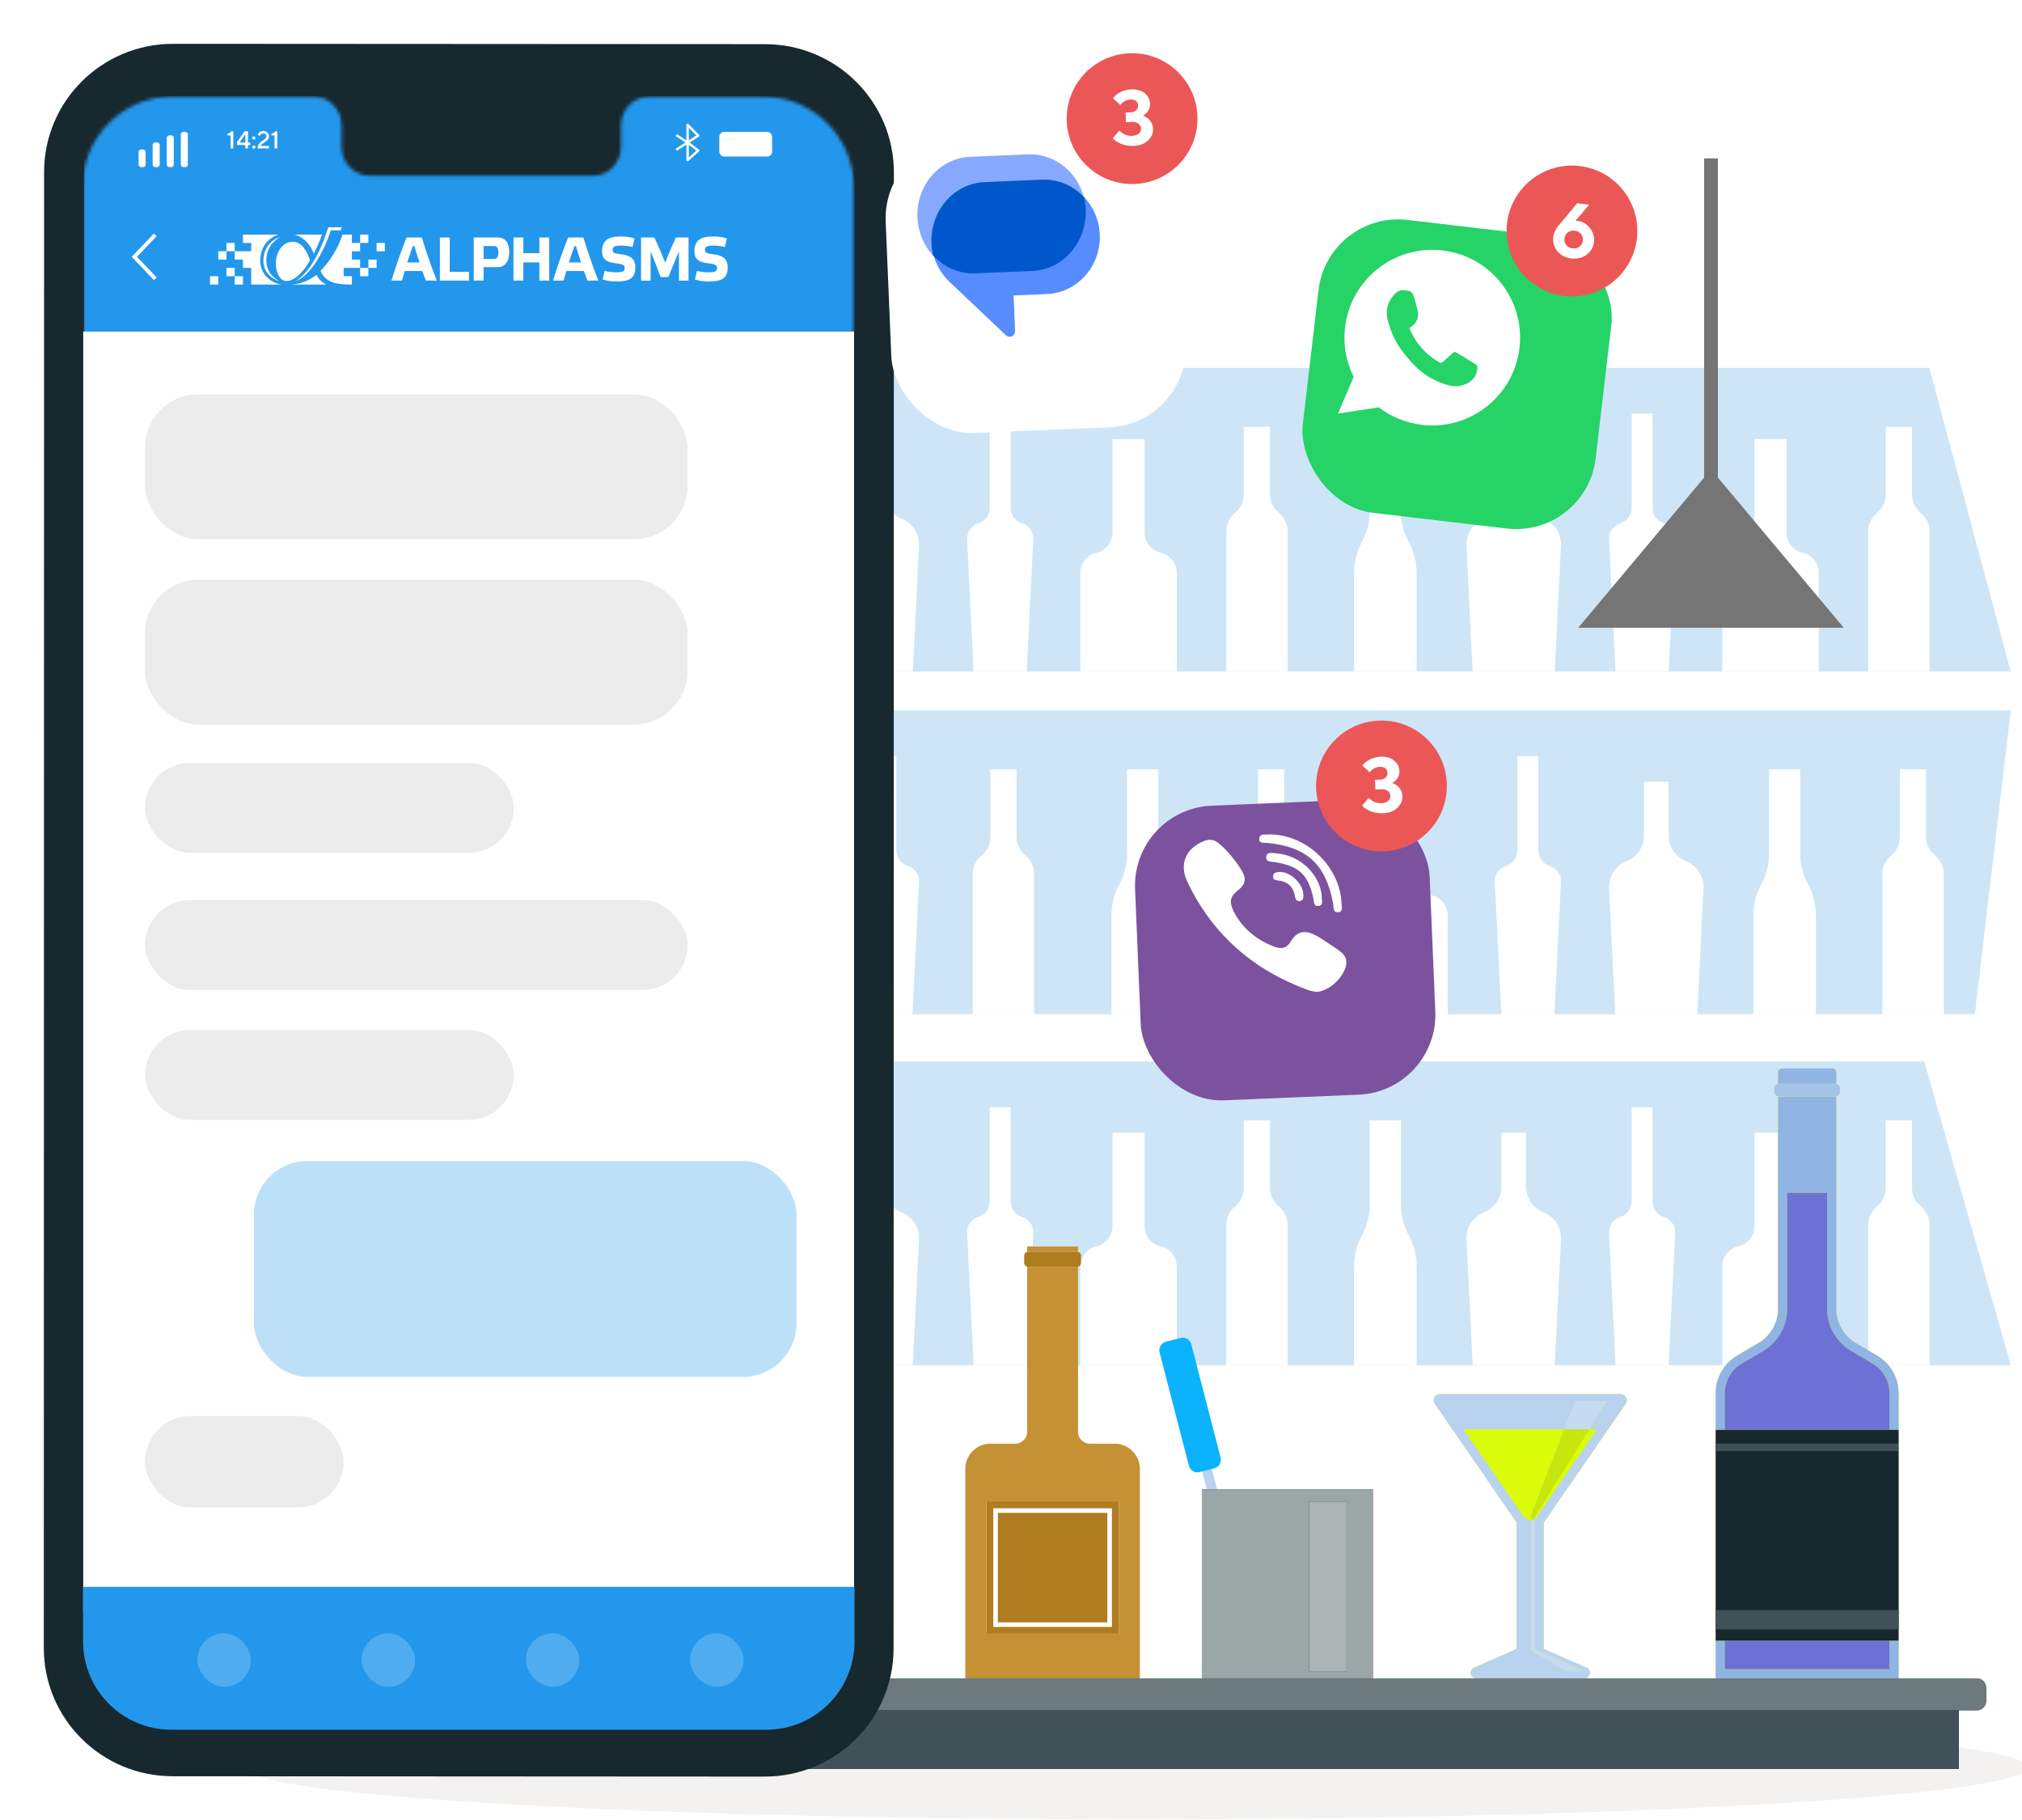 <svg width="600" height="540" viewBox="0 0 600 540" fill="none" xmlns="http://www.w3.org/2000/svg">
<g clip-path="url(#clip0_46_12214)">
<path d="M-4 478.537H678.151V478.196H-4V478.537Z" fill="white"/>
<path d="M564.613 500.497H609.802V500.156H564.613V500.497Z" fill="white"/>
<path d="M436.023 504.198H447.883V503.857H436.023V504.198Z" fill="white"/>
<path d="M537.062 487.828H563.246V487.487H537.062V487.828Z" fill="white"/>
<path d="M67.57 490.12H126.499V489.779H67.57V490.12Z" fill="white"/>
<path d="M175.367 495.88H303.169V495.539H175.367V495.88Z" fill="white"/>
<path d="M76.125 199.266H596.662L572.5 109.162H76.125V199.266Z" fill="#CDE5F7"/>
<path d="M109.419 150.717V122.705H103.204V150.717C103.204 152.806 101.843 154.652 99.846 155.267C97.766 155.909 96.386 157.88 96.494 160.053L98.438 199.266H114.185L116.129 160.053C116.237 157.88 114.857 155.909 112.777 155.267C110.78 154.652 109.419 152.806 109.419 150.717Z" fill="white"/>
<path d="M149.175 158.039V130.277H139.641V158.039C139.641 160.895 137.659 163.367 134.873 163.988C132.087 164.61 130.105 167.082 130.105 169.936V199.266H158.71V169.936C158.71 167.082 156.729 164.61 153.943 163.988C151.157 163.367 149.175 160.895 149.175 158.039Z" fill="white"/>
<path d="M186.402 146.683V126.632H178.606V146.683C178.606 148.812 177.649 150.829 175.999 152.174C174.348 153.521 173.391 155.537 173.391 157.667V199.266H191.619V157.667C191.619 155.537 190.661 153.521 189.011 152.174C187.361 150.829 186.402 148.812 186.402 146.683Z" fill="white"/>
<path d="M225.227 151.695V126.632H215.972V151.695C215.972 154.877 215.171 158.006 213.641 160.798C212.113 163.588 211.312 166.719 211.312 169.902V199.266H229.886V169.9C229.886 166.719 229.085 163.588 227.556 160.798C226.028 158.006 225.227 154.877 225.227 151.695Z" fill="white"/>
<path d="M262.347 146.239V130.277H255.042V146.239C255.042 149.612 252.989 152.645 249.858 153.894C246.588 155.2 244.509 158.439 244.682 161.955L246.52 199.266H270.87L272.707 161.955C272.881 158.439 270.802 155.2 267.533 153.894C264.4 152.645 262.347 149.612 262.347 146.239Z" fill="white"/>
<path d="M299.899 150.717V122.705H293.684V150.717C293.684 152.806 292.323 154.652 290.327 155.267C288.246 155.909 286.866 157.88 286.975 160.053L288.918 199.266H304.666L306.608 160.053C306.716 157.88 305.337 155.909 303.256 155.267C301.26 154.652 299.899 152.806 299.899 150.717Z" fill="white"/>
<path d="M339.652 158.039V130.277H330.118V158.039C330.118 160.895 328.136 163.367 325.35 163.988C322.564 164.61 320.582 167.082 320.582 169.936V199.266H349.187V169.936C349.187 167.082 347.206 164.61 344.42 163.988C341.633 163.367 339.652 160.895 339.652 158.039Z" fill="white"/>
<path d="M376.88 146.683V126.632H369.084V146.683C369.084 148.812 368.127 150.829 366.476 152.174C364.826 153.521 363.867 155.537 363.867 157.667V199.266H382.097V157.667C382.097 155.537 381.139 153.521 379.488 152.174C377.838 150.829 376.88 148.812 376.88 146.683Z" fill="white"/>
<path d="M415.707 151.695V126.632H406.453V151.695C406.453 154.877 405.651 158.006 404.123 160.798C402.595 163.588 401.793 166.719 401.793 169.902V199.266H420.368V169.9C420.368 166.719 419.566 163.588 418.038 160.798C416.51 158.006 415.707 154.877 415.707 151.695Z" fill="white"/>
<path d="M452.826 146.239V130.277H445.523V146.239C445.523 149.612 443.47 152.645 440.337 153.894C437.068 155.2 434.989 158.439 435.162 161.955L436.999 199.266H461.35L463.188 161.955C463.361 158.439 461.282 155.2 458.012 153.894C454.881 152.645 452.826 149.612 452.826 146.239Z" fill="white"/>
<path d="M490.377 150.717V122.705H484.162V150.717C484.162 152.806 482.801 154.652 480.803 155.267C478.724 155.909 477.343 157.88 477.451 160.053L479.395 199.266H495.144L497.086 160.053C497.194 157.88 495.815 155.909 493.734 155.267C491.738 154.652 490.377 152.806 490.377 150.717Z" fill="white"/>
<path d="M530.133 158.039V130.277H520.598V158.039C520.598 160.895 518.617 163.367 515.831 163.988C513.043 164.61 511.062 167.082 511.062 169.936V199.266H539.668V169.936C539.668 167.082 537.685 164.61 534.9 163.988C532.114 163.367 530.133 160.895 530.133 158.039Z" fill="white"/>
<path d="M567.36 146.683V126.632H559.565V146.683C559.565 148.812 558.607 150.829 556.956 152.174C555.305 153.521 554.348 155.537 554.348 157.667V199.266H572.576V157.667C572.576 155.537 571.618 153.521 569.969 152.174C568.318 150.829 567.36 148.812 567.36 146.683Z" fill="white"/>
<path d="M76.125 405.054H596.662L571 314.951H76.125V405.054Z" fill="#CDE5F7"/>
<path d="M109.419 356.507V328.495H103.204V356.507C103.204 358.596 101.843 360.44 99.846 361.057C97.766 361.698 96.386 363.668 96.494 365.843L98.438 405.054H114.185L116.129 365.843C116.237 363.668 114.857 361.698 112.777 361.057C110.78 360.44 109.419 358.596 109.419 356.507Z" fill="white"/>
<path d="M149.175 363.829V336.067H139.641V363.829C139.641 366.683 137.659 369.155 134.873 369.778C132.087 370.398 130.105 372.87 130.105 375.726V405.054H158.711V375.726C158.711 372.87 156.729 370.398 153.943 369.778C151.157 369.155 149.175 366.683 149.175 363.829Z" fill="white"/>
<path d="M186.402 352.473V332.42H178.606V352.473C178.606 354.602 177.649 356.619 175.999 357.964C174.348 359.311 173.391 361.327 173.391 363.457V405.054H191.619V363.457C191.619 361.327 190.661 359.311 189.011 357.964C187.361 356.619 186.402 354.602 186.402 352.473Z" fill="white"/>
<path d="M225.227 357.484V332.42H215.972V357.484C215.972 360.665 215.171 363.796 213.641 366.588C212.113 369.378 211.312 372.509 211.312 375.69V405.054H229.886V375.69C229.886 372.509 229.085 369.378 227.556 366.588V366.586C226.028 363.796 225.227 360.665 225.227 357.484Z" fill="white"/>
<path d="M262.347 352.029V336.067H255.042V352.029C255.042 355.402 252.989 358.433 249.858 359.684C246.588 360.99 244.509 364.228 244.682 367.745L246.52 405.054H270.87L272.707 367.745C272.881 364.228 270.802 360.99 267.531 359.684C264.4 358.433 262.347 355.402 262.347 352.029Z" fill="white"/>
<path d="M299.899 356.507V328.495H293.684V356.507C293.684 358.596 292.323 360.44 290.327 361.057C288.246 361.698 286.867 363.668 286.975 365.843L288.917 405.054H304.666L306.608 365.843C306.716 363.668 305.337 361.698 303.256 361.057C301.26 360.44 299.899 358.596 299.899 356.507Z" fill="white"/>
<path d="M339.652 363.829V336.067H330.118V363.829C330.118 366.683 328.136 369.155 325.35 369.778C322.564 370.398 320.582 372.87 320.582 375.726V405.054H349.187V375.726C349.187 372.87 347.206 370.398 344.42 369.778C341.633 369.155 339.652 366.683 339.652 363.829Z" fill="white"/>
<path d="M376.88 352.473V332.42H369.084V352.473C369.084 354.601 368.127 356.619 366.476 357.964C364.826 359.311 363.867 361.327 363.867 363.457V405.054H382.097V363.457C382.097 361.327 381.139 359.311 379.488 357.964C377.838 356.619 376.88 354.601 376.88 352.473Z" fill="white"/>
<path d="M415.707 357.484V332.42H406.453V357.484C406.453 360.665 405.651 363.796 404.123 366.588C402.595 369.378 401.793 372.509 401.793 375.69V405.054H420.368V375.69C420.368 372.509 419.566 369.378 418.038 366.588V366.586C416.51 363.796 415.707 360.665 415.707 357.484Z" fill="white"/>
<path d="M452.827 352.029V336.067H445.523V352.029C445.523 355.402 443.47 358.433 440.337 359.684C437.068 360.99 434.989 364.228 435.162 367.745L437 405.054H461.35L463.188 367.745C463.361 364.228 461.282 360.99 458.012 359.684C454.881 358.433 452.827 355.402 452.827 352.029Z" fill="white"/>
<path d="M490.377 356.507V328.495H484.162V356.507C484.162 358.596 482.801 360.44 480.803 361.057C478.724 361.698 477.343 363.668 477.451 365.843L479.395 405.054H495.142L497.086 365.843C497.194 363.668 495.815 361.698 493.734 361.057C491.738 360.44 490.377 358.596 490.377 356.507Z" fill="white"/>
<path d="M530.133 363.829V336.067H520.598V363.829C520.598 366.683 518.617 369.155 515.831 369.778C513.043 370.398 511.062 372.87 511.062 375.726V405.054H539.668V375.726C539.668 372.87 537.687 370.398 534.9 369.778C532.114 369.155 530.133 366.683 530.133 363.829Z" fill="white"/>
<path d="M567.36 352.473V332.42H559.565V352.473C559.565 354.601 558.607 356.619 556.956 357.964C555.305 359.311 554.348 361.327 554.348 363.457V405.054H572.576V363.457C572.576 361.327 571.618 359.311 569.969 357.964C568.318 356.619 567.36 354.601 567.36 352.473Z" fill="white"/>
<path d="M76.125 300.91H586L596.662 210.808H76.125V300.91Z" fill="#CDE5F7"/>
<path d="M563.764 248.327V228.276H571.56V248.327C571.56 250.457 572.517 252.475 574.168 253.82C575.819 255.167 576.777 257.183 576.777 259.313V300.91H558.547V259.313C558.547 257.183 559.505 255.167 561.155 253.82C562.806 252.475 563.764 250.457 563.764 248.327Z" fill="white"/>
<path d="M524.936 253.34V228.276H534.19V253.34C534.19 256.521 534.991 259.652 536.521 262.444C538.049 265.234 538.851 268.365 538.851 271.546V300.91H520.277V271.546C520.277 268.365 521.078 265.234 522.606 262.444V262.442C524.134 259.652 524.936 256.521 524.936 253.34Z" fill="white"/>
<path d="M487.817 247.885V231.923H495.12V247.885C495.12 251.258 497.174 254.289 500.306 255.54C503.575 256.846 505.654 260.084 505.481 263.601L503.645 300.91H479.293L477.455 263.601C477.282 260.084 479.361 256.846 482.632 255.54C485.763 254.289 487.817 251.258 487.817 247.885Z" fill="white"/>
<path d="M450.266 252.362V224.351H456.481V252.362C456.481 254.452 457.844 256.296 459.84 256.913C461.919 257.554 463.299 259.524 463.192 261.699L461.248 300.91H445.501L443.557 261.699C443.449 259.524 444.828 257.554 446.909 256.913C448.905 256.296 450.266 254.452 450.266 252.362Z" fill="white"/>
<path d="M410.512 259.685V231.923H420.047V259.685C420.047 262.539 422.028 265.011 424.815 265.633C427.601 266.254 429.582 268.726 429.582 271.582V300.91H400.977V271.582C400.977 268.726 402.959 266.254 405.745 265.633C408.531 265.011 410.512 262.539 410.512 259.685Z" fill="white"/>
<path d="M373.282 248.327V228.276H381.078V248.327C381.078 250.457 382.035 252.475 383.686 253.82C385.337 255.167 386.295 257.183 386.295 259.313V300.91H368.066V259.313C368.066 257.183 369.024 255.167 370.674 253.82C372.324 252.475 373.282 250.457 373.282 248.327Z" fill="white"/>
<path d="M293.856 248.327V228.276H301.652V248.327C301.652 250.457 302.61 252.475 304.261 253.82C305.911 255.167 306.869 257.183 306.869 259.313V300.91H288.641V259.313C288.641 257.183 289.598 255.167 291.248 253.82C292.899 252.475 293.856 250.457 293.856 248.327Z" fill="white"/>
<path d="M334.46 253.34V228.276H343.715V253.34C343.715 256.521 344.516 259.652 346.044 262.444C347.574 265.234 348.374 268.365 348.374 271.546V300.91H329.801V271.546C329.801 268.365 330.602 265.234 332.13 262.444L332.131 262.442C333.659 259.652 334.46 256.521 334.46 253.34Z" fill="white"/>
<path d="M259.787 252.362V224.351H266.002V252.362C266.002 254.452 267.363 256.296 269.359 256.913C271.44 257.554 272.819 259.524 272.711 261.699L270.768 300.91H255.02L253.076 261.699C252.968 259.524 254.349 257.554 256.428 256.913C258.426 256.296 259.787 254.452 259.787 252.362Z" fill="white"/>
<path d="M220.035 259.685V231.923H229.569V259.685C229.569 262.539 231.551 265.011 234.337 265.633C237.123 266.254 239.104 268.726 239.104 271.582V300.91H210.5V271.582C210.5 268.726 212.481 266.254 215.267 265.633C218.053 265.011 220.035 262.539 220.035 259.685Z" fill="white"/>
<path d="M182.806 248.327V228.276H190.603V248.327C190.603 250.457 191.56 252.475 193.21 253.82C194.861 255.167 195.818 257.183 195.818 259.313V300.91H177.59V259.313C177.59 257.183 178.548 255.167 180.198 253.82C181.848 252.475 182.806 250.457 182.806 248.327Z" fill="white"/>
<path d="M143.979 253.34V228.276H153.235V253.34C153.235 256.521 154.036 259.652 155.564 262.444C157.093 265.234 157.894 268.365 157.894 271.546V300.91H139.32V271.546C139.32 268.365 140.121 265.234 141.651 262.444V262.442C143.179 259.652 143.979 256.521 143.979 253.34Z" fill="white"/>
<path d="M106.859 247.885V231.923H114.163V247.885C114.163 251.258 116.217 254.289 119.348 255.54C122.618 256.846 124.697 260.084 124.524 263.601L122.687 300.91H98.336L96.498 263.601C96.325 260.084 98.405 256.846 101.674 255.54C104.805 254.289 106.859 251.258 106.859 247.885Z" fill="white"/>
<path d="M205.833 186.253H127.039L164.264 141.85H168.608L205.833 186.253Z" fill="#DADBD8"/>
<path d="M168.484 149.035H164.391V47H168.484V149.035Z" fill="#DADBD8"/>
<path d="M547.114 186.253H468.32L505.545 141.85H509.889L547.114 186.253Z" fill="#757575"/>
<path d="M509.765 149.035H505.672V47H509.765V149.035Z" fill="#757575"/>
<path d="M601.597 524.363C601.597 532.895 483.166 539.812 337.074 539.812C190.982 539.812 72.551 532.895 72.551 524.363C72.551 515.832 190.982 508.915 337.074 508.915C483.166 508.915 601.597 515.832 601.597 524.363Z" fill="#F3F2F1"/>
<path d="M406.452 351.582C406.003 351.514 405.554 351.444 405.105 351.373C405.107 351.371 405.11 351.365 405.111 351.364C405.557 351.433 406.005 351.503 406.452 351.572V351.582Z" fill="#BABCBA"/>
<path d="M411.568 352.351C409.858 352.102 408.153 351.845 406.453 351.582V351.572C408.156 351.836 409.86 352.096 411.568 352.351Z" fill="#B1B3B1"/>
<path d="M253.72 447.904C250.235 437.287 247.909 427.467 245.677 417.349H245.68C247.912 427.463 250.24 437.283 253.72 447.904ZM245.605 417.008H245.602C244.74 413.092 243.889 409.127 242.988 405.054H242.991C243.89 409.127 244.741 413.093 245.605 417.008Z" fill="white"/>
<path d="M245.683 417.349H245.68C245.656 417.236 245.63 417.122 245.605 417.008H245.608C245.634 417.123 245.657 417.235 245.683 417.349Z" fill="#F9F9F8"/>
<path d="M242.988 405.054H242.986C241.982 400.511 240.916 395.833 239.703 390.931C239.706 390.931 239.707 390.932 239.709 390.932C240.92 395.834 241.984 400.513 242.988 405.054Z" fill="#FCFDFC"/>
<path d="M230.68 336.628C233.213 334.388 235.949 333.24 238.77 333.059H238.769C235.949 333.242 233.213 334.389 230.68 336.628Z" fill="#B1BABA"/>
<path d="M239.712 390.932C239.711 390.932 239.709 390.931 239.707 390.931C238.825 387.365 237.869 383.68 236.801 379.842C236.802 379.843 236.802 379.843 236.804 379.845C237.873 383.683 238.831 387.366 239.712 390.932Z" fill="#C1C2C0"/>
<path d="M316.753 294.071C315.033 291.446 314.254 288.682 314.172 286.061C314.173 286.061 314.175 286.06 314.176 286.06C314.259 288.677 315.041 291.442 316.774 294.066C316.767 294.067 316.76 294.068 316.753 294.071Z" fill="#BABCBA"/>
<path d="M544.882 388.343V318.238C544.882 317.566 544.335 317.019 543.662 317.019H528.83C528.156 317.019 527.61 317.566 527.61 318.238V388.343C527.61 392.503 525.412 396.353 521.829 398.466L515.446 402.232C511.511 404.552 509.098 408.779 509.098 413.347V497.988H563.393V413.347C563.393 408.779 560.979 404.552 557.046 402.232L550.663 398.466C547.08 396.353 544.882 392.503 544.882 388.343Z" fill="#DAFC0A"/>
<path d="M563.393 497.988H509.098V413.347C509.098 408.779 511.511 404.552 515.446 402.232L521.829 398.466C525.412 396.353 527.61 392.503 527.61 388.343V325.281C527.697 325.299 527.787 325.308 527.88 325.308H544.612C544.705 325.308 544.795 325.299 544.882 325.281V388.343C544.882 392.503 547.08 396.353 550.663 398.466L557.046 402.232C560.979 404.552 563.393 408.779 563.393 413.347V417.008V417.349V424.253H560.664V413.347C560.664 409.763 558.747 406.403 555.66 404.583L549.276 400.817C544.882 398.223 542.152 393.444 542.152 388.344V353.92H530.339V388.343C530.339 393.444 527.61 398.223 523.215 400.817L516.832 404.583C513.744 406.403 511.826 409.763 511.826 413.347V424.253H509.098V486.778H511.826V495.261H560.664V486.778H563.393V497.988ZM544.882 321.603C544.795 321.585 544.705 321.577 544.612 321.577H527.88C527.787 321.577 527.697 321.585 527.61 321.603V318.238C527.61 317.566 528.156 317.019 528.83 317.019H543.662C544.335 317.019 544.882 317.566 544.882 318.238V321.603Z" fill="#90B4E3"/>
<path d="M560.666 495.26H511.828V486.777H560.666V495.26ZM560.666 424.253H511.828V413.346C511.828 409.763 513.746 406.403 516.834 404.582L523.217 400.817C527.612 398.223 530.34 393.444 530.34 388.343V353.92H542.154V388.344C542.154 393.444 544.884 398.223 549.278 400.817L555.662 404.582C558.749 406.403 560.666 409.763 560.666 413.346V424.253Z" fill="#6D71D6"/>
<path d="M544.612 325.308H527.881C527.136 325.308 526.531 324.704 526.531 323.959V322.926C526.531 322.18 527.136 321.577 527.881 321.577H544.612C545.357 321.577 545.962 322.18 545.962 322.926V323.959C545.962 324.704 545.357 325.308 544.612 325.308Z" fill="#DAFC0A"/>
<path d="M544.612 325.308H527.881C527.136 325.308 526.531 324.704 526.531 323.959V322.926C526.531 322.18 527.136 321.577 527.881 321.577H544.612C545.357 321.577 545.962 322.18 545.962 322.926V323.959C545.962 324.704 545.357 325.308 544.612 325.308Z" fill="#A4C3E9"/>
<path d="M509.098 486.777H563.393V424.253H509.098V486.777Z" fill="#17282F"/>
<path d="M563.393 483.403H509.098V477.736H563.393V478.196V478.537V483.403Z" fill="#405158"/>
<path d="M563.395 430.511H563.806V428.351H563.395V430.511Z" fill="white"/>
<path d="M509.098 430.511H563.393V428.351H509.098V430.511Z" fill="#405158"/>
<path d="M482.384 416.527C483.232 415.296 482.352 413.618 480.856 413.618H427.297C425.801 413.618 424.92 415.296 425.769 416.527L450.065 451.768V489.255L437.388 494.813C435.744 495.534 436.26 497.988 438.054 497.988H470.099C471.893 497.988 472.407 495.534 470.765 494.813L458.087 489.255V451.768L482.384 416.527Z" fill="#DAFC0A"/>
<path d="M470.098 497.988H438.053C437.005 497.988 436.394 497.152 436.394 496.311C436.394 495.714 436.704 495.114 437.387 494.813L450.065 489.255V451.768L425.768 416.527C425.54 416.195 425.436 415.831 425.438 415.476C425.439 414.513 426.204 413.618 427.296 413.618H480.856C481.947 413.618 482.711 414.513 482.714 415.476C482.715 415.831 482.611 416.195 482.384 416.527L482.051 417.008L481.816 417.349L458.087 451.768V478.196V478.537V489.255L470.764 494.813C471.447 495.114 471.757 495.714 471.757 496.311C471.757 497.152 471.146 497.988 470.098 497.988ZM454.241 450.914V489.662L464.729 495.88H470.143L455.538 489.255V450.433C455.748 450.275 455.934 450.085 456.085 449.863L473.858 424.085H471.646L476.858 415.719H467.413L464.167 424.085H434.293L452.066 449.863C452.52 450.524 453.272 450.92 454.076 450.92C454.132 450.92 454.186 450.917 454.241 450.914Z" fill="#B8D2EF"/>
<path d="M434.293 424.085L452.066 449.863C452.52 450.524 453.272 450.92 454.075 450.92C454.878 450.92 455.629 450.524 456.085 449.863L473.858 424.085H434.293Z" fill="#DAFC0A"/>
<path d="M470.145 495.88H464.731L454.242 489.662V450.914C454.716 450.881 455.166 450.712 455.54 450.433V489.255L470.145 495.88ZM471.648 424.085H464.169L467.415 415.719H476.86L471.648 424.085Z" fill="#C6DAF2"/>
<path d="M454.242 450.914V449.674L464.169 424.085H471.648L455.54 449.947V450.433C455.166 450.712 454.716 450.881 454.242 450.914Z" fill="#C7E60E"/>
<path d="M309.605 490.12H318.246V489.779H309.605V490.12Z" fill="white"/>
<path d="M373.445 489.389L370.57 490.134L353.871 425.602L356.746 424.859L373.445 489.389Z" fill="white"/>
<path d="M361.154 441.896H358.087L353.871 425.602L356.746 424.859L361.154 441.896Z" fill="#B8D2EF"/>
<path d="M360.336 435.638L355.961 436.77C354.572 437.129 353.155 436.294 352.796 434.907L344.092 401.27C343.731 399.881 344.566 398.463 345.955 398.105L350.331 396.972C351.719 396.612 353.137 397.447 353.496 398.836L362.201 432.473C362.56 433.862 361.725 435.278 360.336 435.638Z" fill="#0AB3FC"/>
<path d="M356.637 497.988H407.371V441.896H356.637V497.988Z" fill="#17282F"/>
<path d="M407.371 497.988H356.637V441.896H407.371V478.196V478.537V495.539V495.88V497.988ZM388.481 445.519V495.88H399.57V445.519H388.481Z" fill="#9BA6A6"/>
<path d="M388.48 495.88H399.569V445.518H388.48V495.88Z" fill="#ACB5B5"/>
<path d="M319.897 424.85V369.84H304.783V424.85C304.783 426.784 303.217 428.351 301.283 428.351H293.925C289.787 428.351 286.434 431.706 286.434 435.843V497.988H338.247V435.843C338.247 431.706 334.892 428.351 330.756 428.351H323.398C321.463 428.351 319.897 426.784 319.897 424.85Z" fill="white"/>
<path d="M338.247 497.988H286.434V435.843C286.434 431.706 289.787 428.351 293.925 428.351H301.283C303.217 428.351 304.783 426.784 304.783 424.85V375.832C304.878 375.857 304.976 375.869 305.077 375.869H319.604C319.705 375.869 319.803 375.857 319.897 375.832V405.054V417.008V417.349V424.85C319.897 426.784 321.463 428.351 323.398 428.351H330.756C334.892 428.351 338.247 431.706 338.247 435.843V478.196V478.537V497.988ZM292.686 445.458V484.767H331.994V445.458H292.686ZM319.897 371.408C319.803 371.385 319.705 371.371 319.604 371.371H305.077C304.976 371.371 304.878 371.385 304.783 371.408V369.84H319.897V371.408Z" fill="#C59135"/>
<path d="M331.996 484.767H292.688V445.458H331.996V484.767ZM294.734 447.506V482.72H329.949V447.506H294.734ZM328.585 481.356H296.098V448.87H328.585V481.356Z" fill="#B07C20"/>
<path d="M319.606 375.869H305.079C304.433 375.869 303.91 375.345 303.91 374.7V372.54C303.91 371.895 304.433 371.371 305.079 371.371H319.606C320.252 371.371 320.776 371.895 320.776 372.54V374.7C320.776 375.345 320.252 375.869 319.606 375.869Z" fill="#B07C20"/>
<path d="M87.238 524.819H581.265V500.34H87.238V524.819Z" fill="#17282F"/>
<path d="M87.238 524.819H581.265V507.458H87.238V524.819Z" fill="#405158"/>
<path d="M586.609 497.988H81.9C80.378 497.988 79.144 499.222 79.144 500.744V504.701C79.144 506.224 80.378 507.458 81.9 507.458H586.609C588.13 507.458 589.363 506.224 589.363 504.701V500.744C589.363 499.222 588.13 497.988 586.609 497.988Z" fill="#17282F"/>
<path d="M586.609 507.458H81.9C80.378 507.458 79.144 506.224 79.144 504.701V500.744C79.144 499.222 80.378 497.988 81.9 497.988H586.609C588.13 497.988 589.363 499.222 589.363 500.744V504.701C589.363 506.224 588.13 507.458 586.609 507.458Z" fill="#6C7A7F"/>
<rect x="43.242" y="422.838" width="160.992" height="31.178" rx="9.637" fill="#ECECEC"/>
<path d="M236.281 39.022C236.281 38.327 235.718 37.763 235.022 37.763H234.448V40.514H235.022C235.718 40.514 236.281 39.951 236.281 39.256V39.022Z" fill="white"/>
<path d="M226.875 527.122L51.236 527.018C30.111 527.007 12.994 509.97 13 488.961L13.085 51.043C13.089 30.023 30.23 12.988 51.367 13L227.007 13.102C248.13 13.115 265.247 30.152 265.243 51.16L265.156 489.08C265.153 510.1 248.011 527.135 226.875 527.122Z" fill="#17282F"/>
<mask id="mask0_46_12214" style="mask-type:alpha" maskUnits="userSpaceOnUse" x="24" y="28" width="230" height="485">
<path d="M226.589 28.695L192.536 28.676C187.97 28.675 184.266 32.546 184.266 37.321L184.263 43.503C184.265 48.28 180.559 52.151 175.993 52.148L109.615 52.111C105.051 52.108 101.348 48.231 101.349 43.454L101.351 37.273C101.351 32.496 97.648 28.62 93.082 28.617L81.106 28.61L51.3 28.592C36.499 28.584 24.494 40.589 24.491 55.402L24.406 485.498C24.404 500.304 36.392 512.309 51.185 512.318L226.474 512.422C241.275 512.43 253.28 500.426 253.284 485.612L253.369 55.515C253.371 40.71 241.384 28.705 226.589 28.695Z" fill="#2397EB"/>
</mask>
<g mask="url(#mask0_46_12214)">
<rect x="24.898" y="28.49" width="228.74" height="69.874" fill="#2397EB"/>
</g>
<g clip-path="url(#clip1_46_12214)">
<path fill-rule="evenodd" clip-rule="evenodd" d="M87.784 83.394C92.108 81.757 96.108 74.784 98.145 68.357H101.15C101.235 68.037 101.315 67.723 101.391 67.418H97.422C95.647 72.993 92.707 80.164 87.783 83.394H87.784ZM83.257 70.347C80.05 71.146 78.092 74.144 78.158 77.475C78.219 80.413 80.179 82.651 82.855 83.376C80.655 82.28 79.091 80.176 79.034 77.475C78.968 74.251 80.607 71.59 83.257 70.347Z" fill="white"/>
<path fill-rule="evenodd" clip-rule="evenodd" d="M62.312 81.956H64.757V84.425H62.312V81.956ZM104.416 69.612V72.081H106.862V69.612H109.307V72.081H106.862V74.55H104.416V77.018H106.862V79.487V81.956H109.307V79.487H106.862H101.971V81.956H104.416V84.425C100.783 84.425 96.704 84.259 95.105 80.362C97.666 77.867 100.561 73.342 101.627 69.612H104.416ZM109.307 77.019H111.753V79.487H109.307V77.019ZM111.753 74.549H114.198V72.081H111.753V74.549ZM82.697 69.612C78.686 69.612 76.104 69.612 72.093 69.612V72.081H74.539V74.55H69.648H67.202V72.081H69.648V74.55V77.019H72.093V79.487H74.539V84.425C78.041 84.425 80.115 84.425 83.618 84.425C80.165 83.969 77.315 81.301 77.236 77.493C77.16 73.648 79.331 70.573 82.698 69.613L82.697 69.612ZM72.093 81.956V84.425H69.648V81.956H67.203V79.487H69.648V81.956H72.093ZM64.757 77.019H67.203V74.55H64.757V77.019ZM95.536 69.613H87.387C90.801 70.557 92.451 73.425 93.106 75.278C94.054 73.439 94.92 71.435 95.536 69.613H95.536ZM87.508 71.796C89.932 72.162 91.47 75.392 91.957 77.281C90.9 79.298 87.836 83.479 84.969 83.382C82.532 83.3 81.725 79.823 81.862 77.629C82.04 74.745 84.001 71.267 87.508 71.796H87.508ZM86.427 84.425H96.904C95.783 84.058 94.449 82.718 93.928 81.55C91.227 83.506 89.333 84.179 86.427 84.425Z" fill="white"/>
<path d="M215.7 70.76C214.7 70.392 213.173 70.154 211.645 70.154C207.881 70.154 206.062 71.365 206.062 74.541C206.062 76.909 207.335 77.808 210.045 78.102C212.426 78.359 212.772 78.745 212.772 79.552C212.772 80.525 212.172 80.8 210.281 80.8C208.899 80.8 207.626 80.599 206.808 80.378L206.208 82.912C207.226 83.282 208.79 83.52 210.317 83.52C214.263 83.52 215.936 82.508 215.936 79.351C215.936 76.909 214.645 75.789 211.754 75.459C209.554 75.22 209.19 74.927 209.19 74.119C209.19 73.238 209.736 72.871 211.627 72.871C213.027 72.871 214.336 73.073 215.099 73.293L215.699 70.76L215.7 70.76ZM197.405 77.955C196.46 75.551 195.205 72.595 194.15 70.466H190.223V83.26H193.059V74.614C193.969 76.67 195.223 80.066 196.023 82.195H198.351C199.187 80.029 200.515 76.762 201.478 74.614V83.26H204.315V70.466H200.569C199.569 72.577 198.315 75.532 197.405 77.955ZM188.293 70.76C187.293 70.392 185.766 70.154 184.238 70.154C180.474 70.154 178.656 71.365 178.656 74.541C178.656 76.909 179.929 77.808 182.638 78.102C185.02 78.359 185.366 78.745 185.366 79.552C185.366 80.525 184.766 80.8 182.875 80.8C181.493 80.8 180.22 80.599 179.401 80.378L178.801 82.912C179.82 83.282 181.383 83.52 182.911 83.52C186.857 83.52 188.529 82.508 188.529 79.351C188.529 76.909 187.239 75.789 184.347 75.459C182.147 75.22 181.784 74.927 181.784 74.119C181.784 73.238 182.329 72.871 184.22 72.871C185.62 72.871 186.929 73.073 187.693 73.293L188.293 70.76V70.76Z" fill="white"/>
<path d="M170.914 73.03C171.295 74.387 171.84 76.129 172.421 77.871H168.788C169.37 76.092 169.951 74.368 170.441 73.03H170.914ZM174.328 83.244H177.562C176.199 79.907 174.31 74.46 173.111 70.463H168.589C167.135 74.057 165.155 79.669 164.099 83.244H167.226C167.444 82.456 167.716 81.484 168.044 80.42H173.257C173.638 81.502 174.02 82.492 174.328 83.244ZM155.292 77.853H160.051V83.244H162.976V70.463H160.051V75.121H155.292V70.463H152.367V83.244H155.292V77.853ZM143.496 83.244V79.265H147.656C150.018 79.265 151.108 77.266 151.108 74.955C151.108 72.333 150.234 70.462 147.638 70.462H140.572V83.244H143.497L143.496 83.244ZM143.496 76.826V72.993H146.657C147.456 72.993 147.892 73.562 147.892 74.955C147.892 76.294 147.383 76.826 146.621 76.826H143.496ZM130.527 70.462V83.244H139.155V80.64H133.452V70.462H130.527ZM122.971 73.03C123.353 74.387 123.897 76.129 124.479 77.871H120.846C121.427 76.092 122.008 74.368 122.499 73.03H122.971H122.971ZM126.386 83.244H129.619C128.257 79.907 126.368 74.46 125.169 70.463H120.646C119.193 74.057 117.213 79.669 116.156 83.244H119.284C119.502 82.456 119.774 81.484 120.101 80.42H125.314C125.696 81.502 126.077 82.492 126.386 83.244Z" fill="white"/>
</g>
<rect width="228.74" height="380.098" transform="matrix(1 0 0 -1 24.695 478.47)" fill="white"/>
<path d="M24.656 487.046C24.656 501.499 36.373 513.216 50.826 513.216H227.399C241.852 513.216 253.568 501.499 253.568 487.046V470.824H24.656L24.656 487.046Z" fill="#2397EB"/>
<path d="M68.61 38.938H69.229V44.038H68.428V40.179H67.518V39.632C67.824 39.598 68.056 39.526 68.215 39.415C68.376 39.301 68.508 39.142 68.61 38.938ZM73.599 42.288H74.253V43.017H73.599V44.038H72.795V43.017H70.32V42.146L72.578 38.938H73.599V42.288ZM72.795 42.288V39.849L71.085 42.288H72.795ZM74.979 43.97C74.884 43.875 74.837 43.765 74.837 43.639C74.837 43.511 74.884 43.4 74.979 43.305C75.073 43.21 75.184 43.163 75.309 43.163C75.437 43.163 75.549 43.21 75.644 43.305C75.739 43.4 75.786 43.511 75.786 43.639C75.786 43.765 75.739 43.875 75.644 43.97C75.549 44.062 75.437 44.109 75.309 44.109C75.184 44.109 75.073 44.062 74.979 43.97ZM74.979 41.274C74.884 41.18 74.837 41.069 74.837 40.944C74.837 40.816 74.884 40.704 74.979 40.609C75.073 40.515 75.184 40.467 75.309 40.467C75.437 40.467 75.549 40.515 75.644 40.609C75.739 40.704 75.786 40.816 75.786 40.944C75.786 41.069 75.739 41.18 75.644 41.274C75.549 41.369 75.437 41.417 75.309 41.417C75.184 41.417 75.073 41.369 74.979 41.274ZM79.829 44.038H76.444C76.444 43.722 76.491 43.437 76.586 43.181C76.681 42.922 76.804 42.708 76.956 42.537C77.11 42.366 77.278 42.21 77.461 42.067C77.646 41.925 77.829 41.796 78.012 41.68C78.195 41.561 78.362 41.445 78.513 41.331C78.668 41.218 78.792 41.085 78.887 40.933C78.982 40.779 79.029 40.612 79.029 40.432C79.029 40.173 78.948 39.969 78.787 39.82C78.628 39.671 78.406 39.596 78.119 39.596C77.979 39.596 77.847 39.622 77.724 39.674C77.603 39.724 77.508 39.785 77.439 39.856C77.373 39.924 77.314 39.994 77.262 40.065C77.212 40.136 77.177 40.198 77.159 40.25L77.134 40.325L76.479 40.033C76.489 40 76.502 39.958 76.519 39.905C76.537 39.853 76.587 39.761 76.668 39.628C76.751 39.495 76.847 39.378 76.956 39.276C77.065 39.174 77.223 39.08 77.429 38.995C77.635 38.91 77.865 38.867 78.119 38.867C78.619 38.867 79.029 39.017 79.349 39.319C79.669 39.62 79.829 39.991 79.829 40.432C79.829 40.664 79.782 40.88 79.687 41.079C79.592 41.278 79.471 41.445 79.324 41.58C79.18 41.713 79.012 41.85 78.823 41.993C78.635 42.133 78.453 42.261 78.275 42.377C78.097 42.493 77.922 42.633 77.749 42.796C77.578 42.958 77.447 43.128 77.354 43.309H79.829V44.038ZM81.653 38.938H82.272V44.038H81.472V40.179H80.562V39.632C80.868 39.598 81.1 39.526 81.259 39.415C81.42 39.301 81.552 39.142 81.653 38.938Z" fill="white"/>
<rect x="41.121" y="44.353" width="2.089" height="5.226" rx="0.717" fill="white"/>
<rect x="45.297" y="42.263" width="2.089" height="7.316" rx="0.717" fill="white"/>
<rect x="49.477" y="40.173" width="2.089" height="9.406" rx="0.717" fill="white"/>
<rect x="53.656" y="39.127" width="2.089" height="10.451" rx="0.717" fill="white"/>
<rect x="213.445" y="39.128" width="15.666" height="7.316" rx="1.434" fill="white"/>
<path d="M204.043 42.263V47.489L207.177 44.675L204.043 42.263ZM204.043 42.263V37.037L207.177 40.253L204.043 42.263ZM204.043 42.263L200.91 40.253M204.043 42.263L200.91 44.273" stroke="white" stroke-width="0.717" stroke-linecap="round" stroke-linejoin="round"/>
<rect opacity="0.2" x="58.57" y="484.602" width="15.872" height="15.872" rx="7.936" fill="white"/>
<rect opacity="0.2" x="107.297" y="484.602" width="15.872" height="15.872" rx="7.936" fill="white"/>
<rect opacity="0.2" x="156.023" y="484.602" width="15.872" height="15.872" rx="7.936" fill="white"/>
<rect opacity="0.2" x="204.746" y="484.602" width="15.872" height="15.872" rx="7.936" fill="white"/>
<rect x="43" y="117" width="161" height="43" rx="15.897" fill="#ECECEC"/>
<rect x="43" y="172" width="161" height="43" rx="15.897" fill="#ECECEC"/>
<rect x="43.043" y="226.371" width="109.406" height="26.643" rx="13.322" fill="#ECECEC"/>
<rect x="43.047" y="267.081" width="160.992" height="26.643" rx="13.322" fill="#ECECEC"/>
<rect x="43.008" y="420.138" width="58.962" height="27.122" rx="13.561" fill="#ECECEC"/>
<rect x="43.047" y="305.629" width="109.406" height="26.643" rx="13.322" fill="#ECECEC"/>
<rect opacity="0.3" x="75.356" y="344.472" width="160.992" height="64.057" rx="15.897" fill="#2397EB"/>
<path d="M46.079 82.713L39.844 76.194L46.079 69.675" stroke="white" stroke-width="1.134"/>
<g filter="url(#filter0_d_46_12214)">
<rect x="386.203" y="51.534" width="87.499" height="87.499" rx="23.76" transform="rotate(6.696 386.203 51.534)" fill="#25D366"/>
</g>
<g clip-path="url(#clip2_46_12214)">
<path d="M428.037 74.3C413.742 72.624 400.794 82.855 399.118 97.15C398.505 102.38 399.488 107.441 401.685 111.823L397.027 122.724L409.136 120.85C412.741 123.626 417.123 125.49 421.969 126.058C436.264 127.734 449.212 117.503 450.888 103.208C452.562 88.923 442.332 75.975 428.037 74.3Z" fill="white"/>
<path d="M438.391 108.956C438.399 108.611 438.231 108.289 437.938 108.115C435.963 106.911 433.977 105.707 432.002 104.503C431.78 104.369 431.486 104.389 431.292 104.571L428.084 107.435C427.83 107.664 427.469 107.708 427.175 107.544C425.776 106.765 423.914 105.51 422.114 103.549C419.958 101.213 418.811 98.843 418.191 97.312C418.616 97.092 419.786 96.419 420.439 94.995C420.44 94.984 420.452 94.975 420.452 94.975C420.858 94.094 420.91 93.096 420.686 92.152C420.297 90.584 419.509 87.543 419.125 87.044C419.059 86.961 418.983 86.877 418.983 86.877C418.697 86.552 418.3 86.343 417.866 86.271C417.718 86.243 417.558 86.224 417.388 86.204C416.899 86.136 416.462 86.085 416.138 86.09C415.217 86.111 414.486 86.641 414.01 87.104C413.438 87.652 412.736 88.488 412.202 89.635C412.157 89.737 412.114 89.829 412.07 89.932C411.456 91.394 411.351 93.023 411.698 94.575C412.025 96.028 412.544 97.773 413.413 99.657C414.884 102.864 416.648 104.949 417.847 106.332C419.196 107.905 420.869 109.839 423.674 111.615C426.267 113.258 428.702 114.04 430.351 114.439C431.025 114.582 432.281 114.74 433.783 114.366C434.473 114.188 435.063 113.944 435.549 113.666C436.83 112.963 437.81 111.793 438.19 110.39C438.191 110.38 438.193 110.369 438.194 110.358C438.332 109.824 438.376 109.354 438.391 108.956Z" fill="#25D366"/>
</g>
<circle cx="466.454" cy="68.534" r="19.404" transform="rotate(6.696 466.454 68.534)" fill="#EB5757"/>
<path d="M468.186 65.548C469.621 65.717 470.826 66.431 471.801 67.691C472.777 68.944 473.178 70.31 473.004 71.79C472.82 73.358 472.092 74.618 470.819 75.569C469.555 76.514 468.046 76.883 466.291 76.677C464.544 76.472 463.161 75.763 462.143 74.551C461.133 73.332 460.72 71.938 460.904 70.369C460.979 69.73 461.166 69.1 461.465 68.479C461.771 67.859 462.059 67.403 462.327 67.11L462.731 66.649L467.986 60.313L471.533 60.729L467.481 65.579C467.691 65.528 467.926 65.518 468.186 65.548ZM468.691 73.183C469.271 72.738 469.605 72.144 469.692 71.401C469.779 70.657 469.592 70.002 469.131 69.436C468.678 68.87 468.053 68.54 467.258 68.447C466.469 68.354 465.786 68.53 465.206 68.975C464.633 69.42 464.304 70.014 464.216 70.758C464.129 71.501 464.312 72.156 464.766 72.722C465.228 73.281 465.853 73.607 466.641 73.699C467.436 73.793 468.12 73.621 468.691 73.183Z" fill="white"/>
<g filter="url(#filter1_d_46_12214)">
<rect x="254" y="31.093" width="87.499" height="87.499" rx="23.76" transform="rotate(-2.395 254 31.093)" fill="white"/>
</g>
<g clip-path="url(#clip3_46_12214)">
<path d="M289.389 81.099C280.306 81.479 272.634 74.036 272.235 64.494C271.836 54.952 278.859 46.894 287.942 46.514L305.037 45.799C314.12 45.419 321.792 52.863 322.191 62.404C322.59 71.946 315.567 80.004 306.484 80.384L289.389 81.099Z" fill="#86A9FF"/>
<path d="M300.765 87.624L301.206 98.168C301.244 99.086 300.537 99.88 299.652 99.918C299.218 99.933 298.797 99.77 298.486 99.469L281.771 83.634C278.498 80.557 276.579 76.236 276.389 71.689C275.998 62.329 283.027 54.419 292.11 54.039L309.205 53.324C318.288 52.944 325.954 60.24 326.345 69.6C326.737 78.959 319.707 86.87 310.624 87.25L300.767 87.662L300.765 87.624Z" fill="#578CFF"/>
<path d="M289.309 81.103L306.445 80.386C315.549 80.005 322.582 71.767 322.174 62.004C322.126 60.848 321.967 59.737 321.736 58.629C318.589 55.168 314.128 53.119 309.28 53.322L292.145 54.038C283.04 54.419 276.008 62.658 276.416 72.421C276.464 73.577 276.622 74.687 276.852 75.756C279.999 79.217 284.461 81.306 289.31 81.103L289.309 81.103Z" fill="#0057CC"/>
</g>
<circle cx="335.932" cy="35.198" r="19.404" transform="rotate(-2.395 335.932 35.198)" fill="#EB5757"/>
<path d="M339.112 34.311C339.188 34.337 339.291 34.378 339.42 34.433C339.557 34.479 339.795 34.604 340.133 34.807C340.471 35.003 340.769 35.234 341.027 35.501C341.293 35.767 341.541 36.142 341.771 36.627C342.001 37.104 342.128 37.635 342.152 38.218C342.207 39.535 341.705 40.691 340.645 41.687C339.593 42.682 338.169 43.218 336.374 43.293C335.611 43.325 334.871 43.266 334.153 43.116C333.442 42.973 332.858 42.788 332.399 42.56C331.94 42.332 331.533 42.105 331.179 41.88C330.832 41.648 330.58 41.441 330.423 41.26L330.176 41.012L332.161 38.749C332.192 38.792 332.244 38.854 332.314 38.933C332.385 39.005 332.544 39.137 332.792 39.329C333.039 39.514 333.297 39.679 333.566 39.825C333.841 39.963 334.187 40.084 334.603 40.186C335.027 40.288 335.46 40.33 335.901 40.312C336.791 40.274 337.464 40.051 337.919 39.643C338.381 39.234 338.6 38.73 338.575 38.132C338.55 37.533 338.293 37.05 337.806 36.681C337.326 36.311 336.675 36.143 335.852 36.178L334.124 36.25L334.004 33.378L335.608 33.311C336.281 33.283 336.805 33.081 337.179 32.706C337.56 32.33 337.739 31.851 337.714 31.267C337.692 30.729 337.479 30.296 337.076 29.968C336.672 29.64 336.13 29.49 335.45 29.519C334.866 29.543 334.322 29.693 333.816 29.969C333.318 30.245 332.962 30.507 332.748 30.756L332.416 31.14L330.265 29.162C330.307 29.101 330.371 29.016 330.457 28.907C330.542 28.791 330.746 28.584 331.071 28.286C331.403 27.987 331.76 27.729 332.14 27.511C332.52 27.285 333.028 27.073 333.664 26.874C334.3 26.667 334.97 26.549 335.673 26.52C337.296 26.452 338.619 26.828 339.642 27.646C340.665 28.458 341.203 29.499 341.256 30.771C341.276 31.242 341.212 31.687 341.065 32.105C340.925 32.515 340.748 32.852 340.534 33.116C340.328 33.379 340.116 33.606 339.899 33.794C339.69 33.976 339.5 34.107 339.331 34.189L339.112 34.311Z" fill="white"/>
<g filter="url(#filter2_d_46_12214)">
<rect x="328" y="229.093" width="87.499" height="87.499" rx="23.76" transform="rotate(-2.395 328 229.093)" fill="#7C529E"/>
</g>
<g clip-path="url(#clip4_46_12214)">
<path fill-rule="evenodd" clip-rule="evenodd" d="M376.08 250.107C387.766 251.226 393.423 256.429 395.565 268.012C395.763 269.082 395.455 270.727 396.994 270.669C398.602 270.608 398.124 269.032 398.076 267.953C397.583 256.956 387.42 247.317 376.271 247.578C375.439 247.747 373.662 247.146 373.661 249.034C373.661 250.307 375.112 250.015 376.08 250.107Z" fill="white"/>
<path fill-rule="evenodd" clip-rule="evenodd" d="M395.662 280.867C391.617 278.347 386.429 273.378 382.954 279.441C381.792 281.439 380.017 281.625 378.108 280.887C372.845 278.854 368.679 275.496 366.061 270.415C362.954 264.094 369.723 264.928 369.341 260.419C369.066 257.968 362.628 250.094 360.221 249.361C359.225 249.058 358.255 249.137 357.282 249.527C351.862 251.702 349.832 256.379 352.332 261.636C359.791 277.319 371.94 287.84 388.175 293.757C389.101 294.094 390.113 294.192 390.63 294.303C394.239 294.133 398.266 290.416 399.29 286.896C400.275 283.511 397.716 282.336 395.662 280.867Z" fill="white"/>
<path fill-rule="evenodd" clip-rule="evenodd" d="M378.527 253.177C377.405 253.106 375.904 252.665 375.732 254.226C375.553 255.865 377.183 255.606 378.25 255.782C385.496 256.972 388.136 259.434 389.719 266.463C389.951 267.488 389.701 269.118 391.444 268.75C392.735 268.477 392.186 267.124 392.249 266.311C391.917 259.494 385.725 253.627 378.527 253.177Z" fill="white"/>
<path fill-rule="evenodd" clip-rule="evenodd" d="M379.505 258.711C378.762 258.771 378.037 258.894 377.809 259.704C377.466 260.915 378.346 261.149 379.233 261.24C382.195 261.544 383.838 263.186 384.299 266.096C384.424 266.886 384.965 267.501 385.727 267.366C386.783 267.179 386.825 266.227 386.741 265.329C386.606 262.039 382.672 258.451 379.505 258.711Z" fill="white"/>
</g>
<circle cx="409.932" cy="233.198" r="19.404" transform="rotate(-2.395 409.932 233.198)" fill="#EB5757"/>
<path d="M413.112 232.311C413.188 232.337 413.291 232.378 413.42 232.433C413.557 232.479 413.795 232.604 414.133 232.807C414.471 233.003 414.769 233.234 415.027 233.501C415.293 233.767 415.541 234.142 415.771 234.627C416.001 235.104 416.128 235.635 416.152 236.218C416.207 237.535 415.705 238.691 414.645 239.687C413.593 240.682 412.169 241.218 410.374 241.293C409.611 241.325 408.871 241.266 408.153 241.116C407.442 240.973 406.858 240.788 406.399 240.56C405.94 240.332 405.533 240.105 405.179 239.88C404.832 239.648 404.58 239.441 404.423 239.26L404.176 239.012L406.161 236.749C406.192 236.792 406.244 236.854 406.314 236.933C406.385 237.005 406.544 237.137 406.792 237.329C407.039 237.514 407.297 237.679 407.566 237.825C407.841 237.963 408.187 238.084 408.603 238.186C409.027 238.288 409.46 238.33 409.901 238.312C410.791 238.274 411.464 238.051 411.919 237.643C412.381 237.234 412.6 236.73 412.575 236.132C412.55 235.534 412.293 235.05 411.806 234.68C411.326 234.311 410.675 234.143 409.852 234.178L408.124 234.25L408.004 231.378L409.608 231.311C410.281 231.283 410.805 231.081 411.179 230.706C411.56 230.33 411.739 229.851 411.714 229.267C411.692 228.729 411.479 228.296 411.076 227.968C410.672 227.64 410.13 227.49 409.45 227.519C408.866 227.543 408.322 227.693 407.816 227.969C407.318 228.245 406.962 228.507 406.748 228.756L406.416 229.14L404.265 227.162C404.307 227.101 404.371 227.016 404.457 226.907C404.542 226.791 404.746 226.584 405.071 226.286C405.403 225.987 405.76 225.729 406.14 225.511C406.52 225.285 407.028 225.073 407.664 224.874C408.3 224.667 408.97 224.549 409.673 224.52C411.296 224.452 412.619 224.827 413.642 225.646C414.665 226.458 415.203 227.499 415.256 228.771C415.276 229.242 415.212 229.687 415.065 230.105C414.925 230.515 414.748 230.852 414.534 231.116C414.328 231.379 414.116 231.606 413.899 231.794C413.69 231.976 413.5 232.107 413.331 232.189L413.112 232.311Z" fill="white"/>
</g>
<defs>
<filter id="filter0_d_46_12214" x="368.835" y="47.498" width="127.075" height="127.073" filterUnits="userSpaceOnUse" color-interpolation-filters="sRGB">
<feFlood flood-opacity="0" result="BackgroundImageFix"/>
<feColorMatrix in="SourceAlpha" type="matrix" values="0 0 0 0 0 0 0 0 0 0 0 0 0 0 0 0 0 0 127 0" result="hardAlpha"/>
<feOffset dx="7.82" dy="10.947"/>
<feGaussianBlur stdDeviation="8.795"/>
<feComposite in2="hardAlpha" operator="out"/>
<feColorMatrix type="matrix" values="0 0 0 0 0 0 0 0 0 0 0 0 0 0 0 0 0 0 0.1 0"/>
<feBlend mode="normal" in2="BackgroundImageFix" result="effect1_dropShadow_46_12214"/>
<feBlend mode="normal" in="SourceGraphic" in2="effect1_dropShadow_46_12214" result="shape"/>
</filter>
<filter id="filter1_d_46_12214" x="245.202" y="21.765" width="124.317" height="124.316" filterUnits="userSpaceOnUse" color-interpolation-filters="sRGB">
<feFlood flood-opacity="0" result="BackgroundImageFix"/>
<feColorMatrix in="SourceAlpha" type="matrix" values="0 0 0 0 0 0 0 0 0 0 0 0 0 0 0 0 0 0 127 0" result="hardAlpha"/>
<feOffset dx="7.82" dy="10.947"/>
<feGaussianBlur stdDeviation="8.795"/>
<feComposite in2="hardAlpha" operator="out"/>
<feColorMatrix type="matrix" values="0 0 0 0 0 0 0 0 0 0 0 0 0 0 0 0 0 0 0.1 0"/>
<feBlend mode="normal" in2="BackgroundImageFix" result="effect1_dropShadow_46_12214"/>
<feBlend mode="normal" in="SourceGraphic" in2="effect1_dropShadow_46_12214" result="shape"/>
</filter>
<filter id="filter2_d_46_12214" x="319.202" y="219.765" width="124.317" height="124.316" filterUnits="userSpaceOnUse" color-interpolation-filters="sRGB">
<feFlood flood-opacity="0" result="BackgroundImageFix"/>
<feColorMatrix in="SourceAlpha" type="matrix" values="0 0 0 0 0 0 0 0 0 0 0 0 0 0 0 0 0 0 127 0" result="hardAlpha"/>
<feOffset dx="7.82" dy="10.947"/>
<feGaussianBlur stdDeviation="8.795"/>
<feComposite in2="hardAlpha" operator="out"/>
<feColorMatrix type="matrix" values="0 0 0 0 0 0 0 0 0 0 0 0 0 0 0 0 0 0 0.1 0"/>
<feBlend mode="normal" in2="BackgroundImageFix" result="effect1_dropShadow_46_12214"/>
<feBlend mode="normal" in="SourceGraphic" in2="effect1_dropShadow_46_12214" result="shape"/>
</filter>
<clipPath id="clip0_46_12214">
<rect width="600" height="540" fill="white"/>
</clipPath>
<clipPath id="clip1_46_12214">
<rect width="153.622" height="17.006" fill="white" transform="translate(62.312 67.419)"/>
</clipPath>
<clipPath id="clip2_46_12214">
<rect width="54.912" height="54.912" fill="white" transform="translate(400.93 69.718) rotate(6.686)"/>
</clipPath>
<clipPath id="clip3_46_12214">
<rect width="53.846" height="53.846" fill="white" transform="translate(271.512 47.201) rotate(-2.395)"/>
</clipPath>
<clipPath id="clip4_46_12214">
<rect width="50" height="50" fill="white" transform="translate(349 247.853) rotate(-3.271)"/>
</clipPath>
</defs>
</svg>
